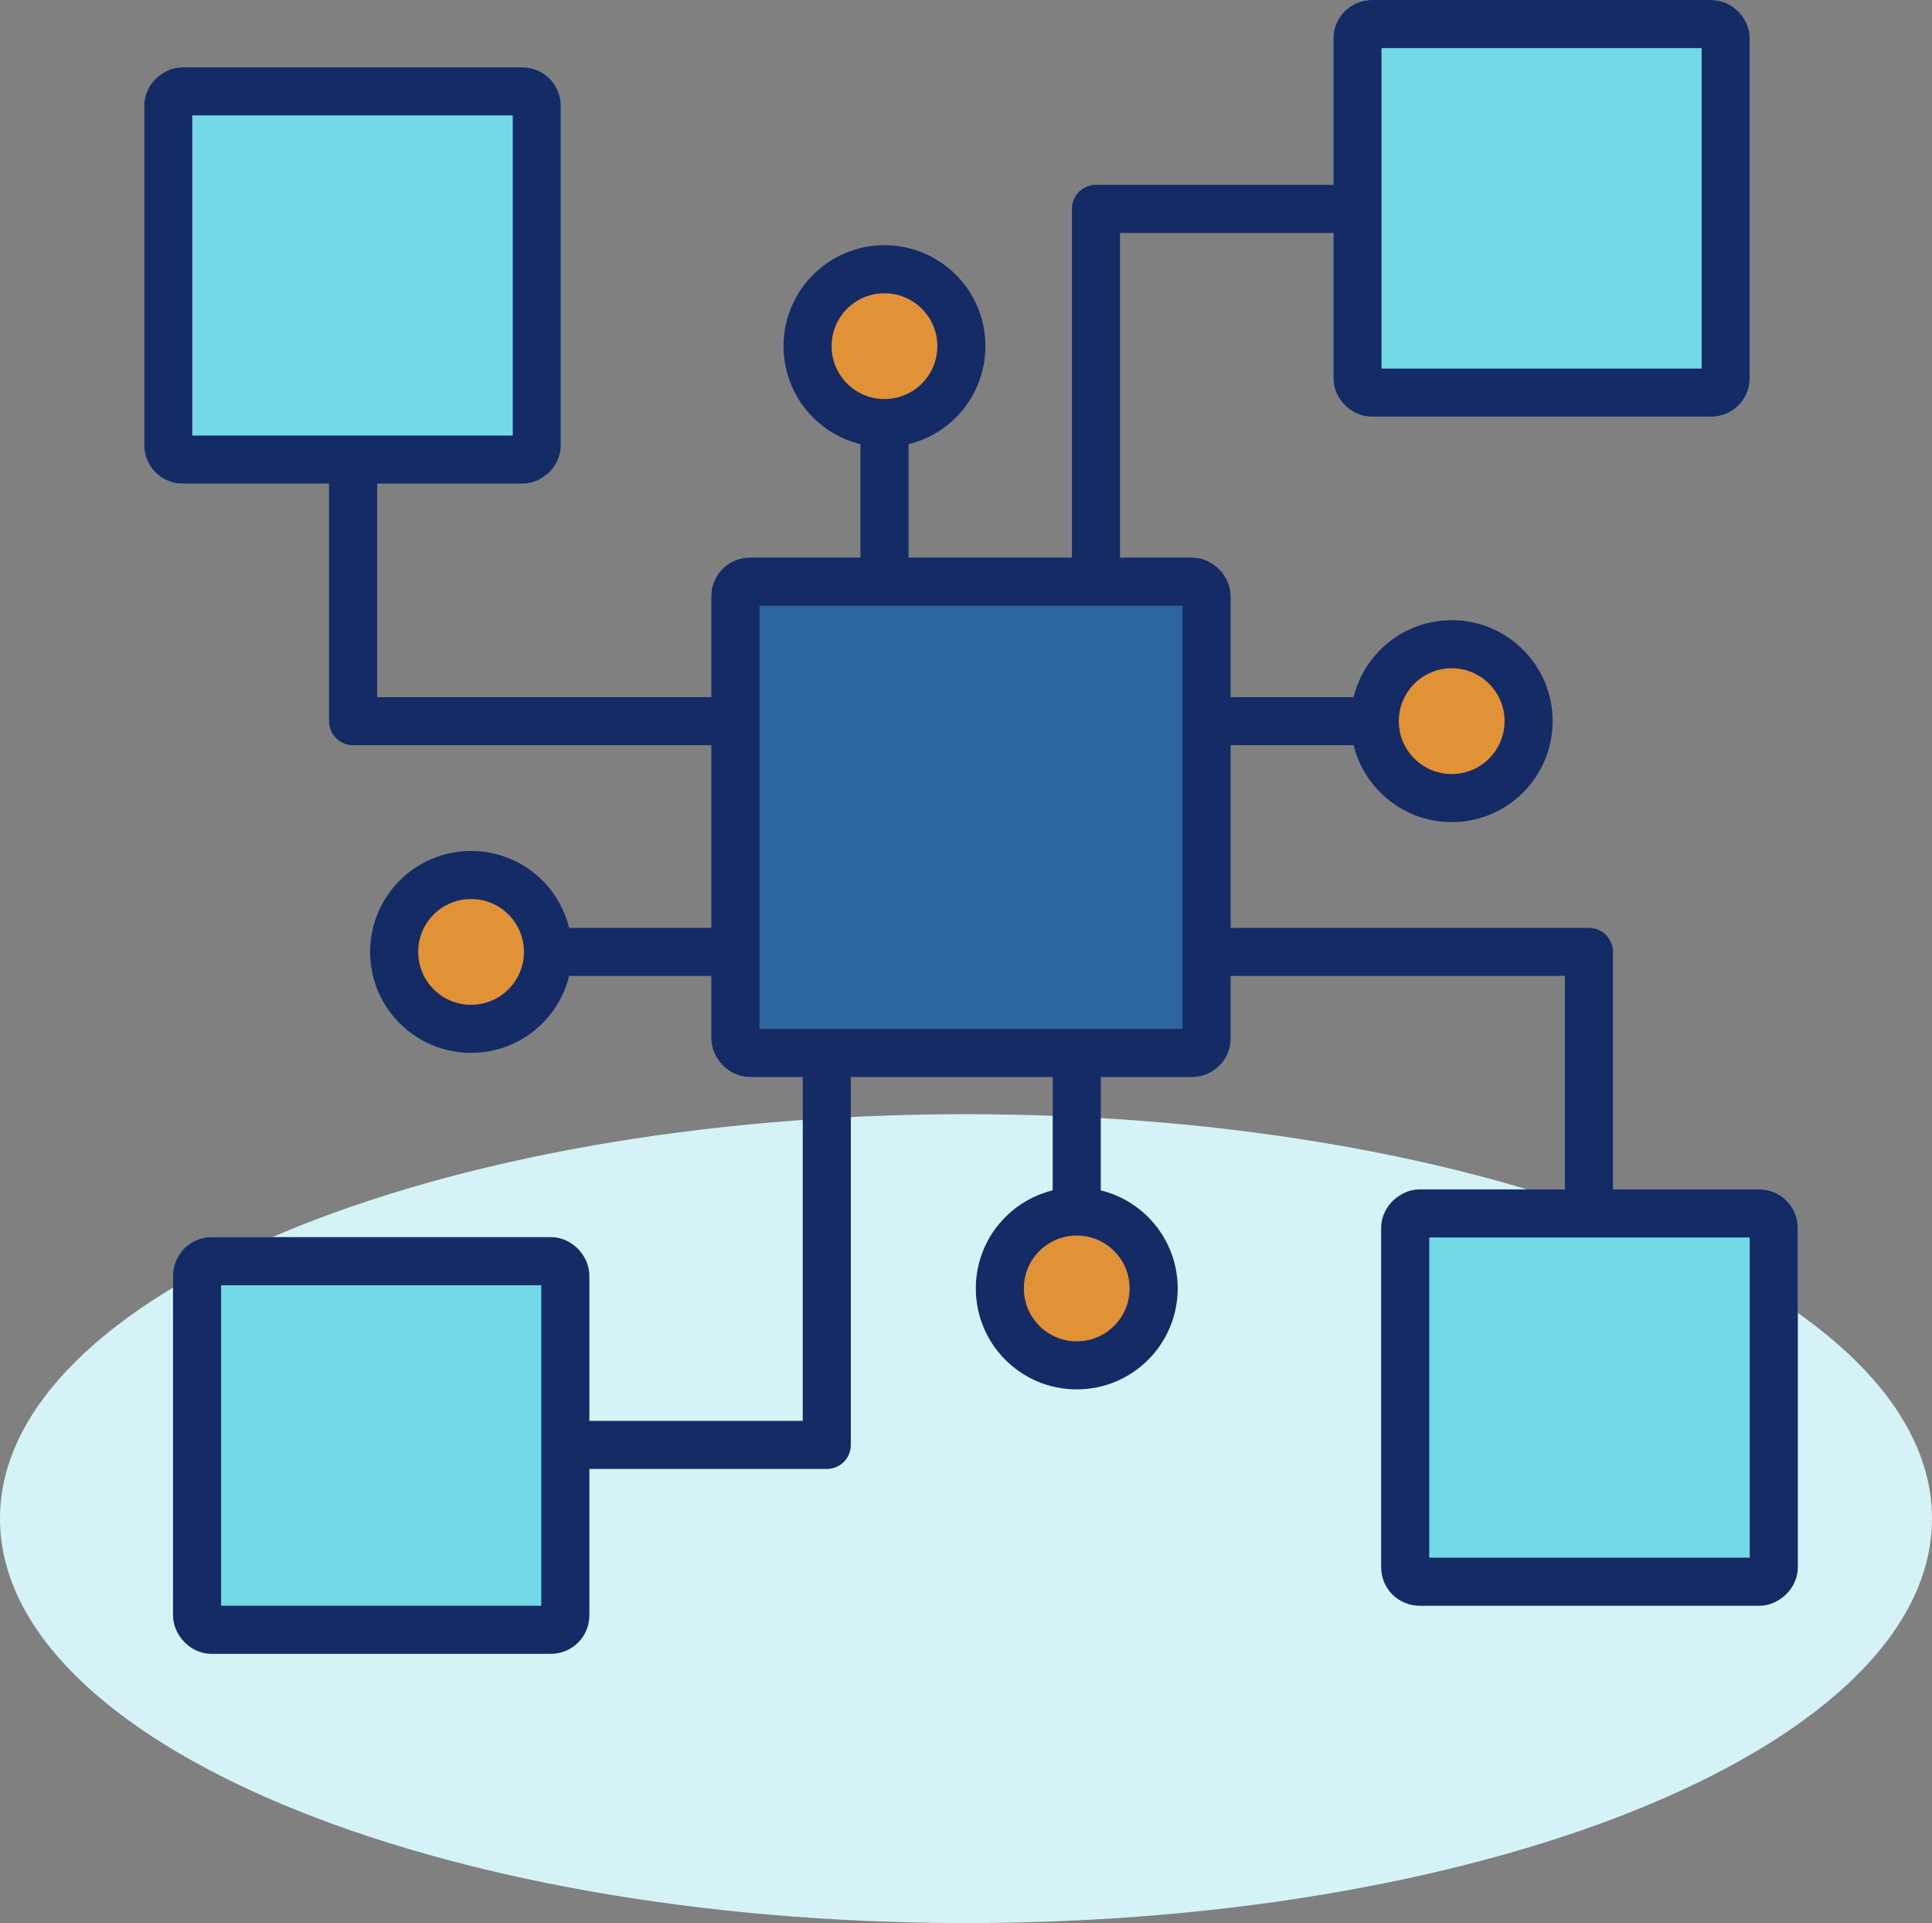 <?xml version="1.0" encoding="UTF-8"?> <svg xmlns="http://www.w3.org/2000/svg" width="100.48" height="100" viewBox="0 0 100.48 100"><rect x="0" y="0" width="100.48" height="100" fill="#808080" stroke="none"/><path d="M50.24,42.061c27.744,0,50.24-9.416,50.24-21.03S77.984,0,50.24,0,0,9.416,0,21.031s22.5,21.03,50.24,21.03" transform="translate(0 57.939)" fill="#d5f2f7"></path><g transform="translate(7.5)"><g transform="translate(29.5 29)" fill="#2d669e" stroke="#142b66" stroke-miterlimit="10" stroke-width="2.5"><rect width="27" height="27" rx="2" stroke="none"></rect><rect x="1.25" y="1.25" width="24.5" height="24.5" rx="0.75" fill="none"></rect></g><g transform="translate(61.85)" fill="#73d9e6" stroke="#142b66" stroke-miterlimit="10" stroke-width="2.5"><rect width="21.65" height="21.667" rx="2" stroke="none"></rect><rect x="1.25" y="1.25" width="19.15" height="19.167" rx="0.75" fill="none"></rect></g><path d="M0,19.137V0H13.015" transform="translate(49.5 10.863)" fill="none" stroke="#142b66" stroke-linecap="round" stroke-linejoin="round" stroke-miterlimit="10" stroke-width="2.5"></path><g transform="translate(23.15 86) rotate(-180)" fill="#73d9e6" stroke="#142b66" stroke-miterlimit="10" stroke-width="2.5"><rect width="21.65" height="21.667" rx="2" stroke="none"></rect><rect x="1.25" y="1.25" width="19.15" height="19.167" rx="0.75" fill="none"></rect></g><path d="M0,19.137V0H13.015" transform="translate(35.5 75.137) rotate(-180)" fill="none" stroke="#142b66" stroke-linecap="round" stroke-linejoin="round" stroke-miterlimit="10" stroke-width="2.5"></path><g transform="translate(86 61.85) rotate(90)" fill="#73d9e6" stroke="#142b66" stroke-miterlimit="10" stroke-width="2.5"><rect width="21.65" height="21.667" rx="2" stroke="none"></rect><rect x="1.25" y="1.25" width="19.15" height="19.167" rx="0.75" fill="none"></rect></g><path d="M0,19.137V0H13.015" transform="translate(75.137 49.5) rotate(90)" fill="none" stroke="#142b66" stroke-linecap="round" stroke-linejoin="round" stroke-miterlimit="10" stroke-width="2.5"></path><g transform="translate(0 25.15) rotate(-90)" fill="#73d9e6" stroke="#142b66" stroke-miterlimit="10" stroke-width="2.5"><rect width="21.65" height="21.667" rx="2" stroke="none"></rect><rect x="1.25" y="1.25" width="19.15" height="19.167" rx="0.75" fill="none"></rect></g><path d="M0,19.137V0H13.015" transform="translate(10.863 37.5) rotate(-90)" fill="none" stroke="#142b66" stroke-linecap="round" stroke-linejoin="round" stroke-miterlimit="10" stroke-width="2.5"></path><path d="M.8,7.65V.85" transform="translate(37.7 22.5)" fill="none" stroke="#142b66" stroke-linecap="square" stroke-miterlimit="10" stroke-width="2.5"></path><circle cx="4" cy="4" r="4" transform="translate(34.5 14)" fill="#e19237" stroke="#142b66" stroke-miterlimit="10" stroke-width="2.5"></circle><path d="M.8-7.65v6.8" transform="translate(47.7 62.5)" fill="none" stroke="#142b66" stroke-linecap="square" stroke-miterlimit="10" stroke-width="2.5"></path><circle cx="4" cy="4" r="4" transform="translate(44.5 63)" fill="#e19237" stroke="#142b66" stroke-miterlimit="10" stroke-width="2.5"></circle><path d="M.8,7.65V.85" transform="translate(63.5 36.7) rotate(90)" fill="none" stroke="#142b66" stroke-linecap="square" stroke-miterlimit="10" stroke-width="2.5"></path><circle cx="4" cy="4" r="4" transform="translate(72 33.5) rotate(90)" fill="#e19237" stroke="#142b66" stroke-miterlimit="10" stroke-width="2.5"></circle><path d="M-.8,7.65V.85" transform="translate(21.5 48.7) rotate(-90)" fill="none" stroke="#142b66" stroke-linecap="square" stroke-miterlimit="10" stroke-width="2.5"></path><circle cx="4" cy="4" r="4" transform="translate(13 53.5) rotate(-90)" fill="#e19237" stroke="#142b66" stroke-miterlimit="10" stroke-width="2.5"></circle></g></svg> 